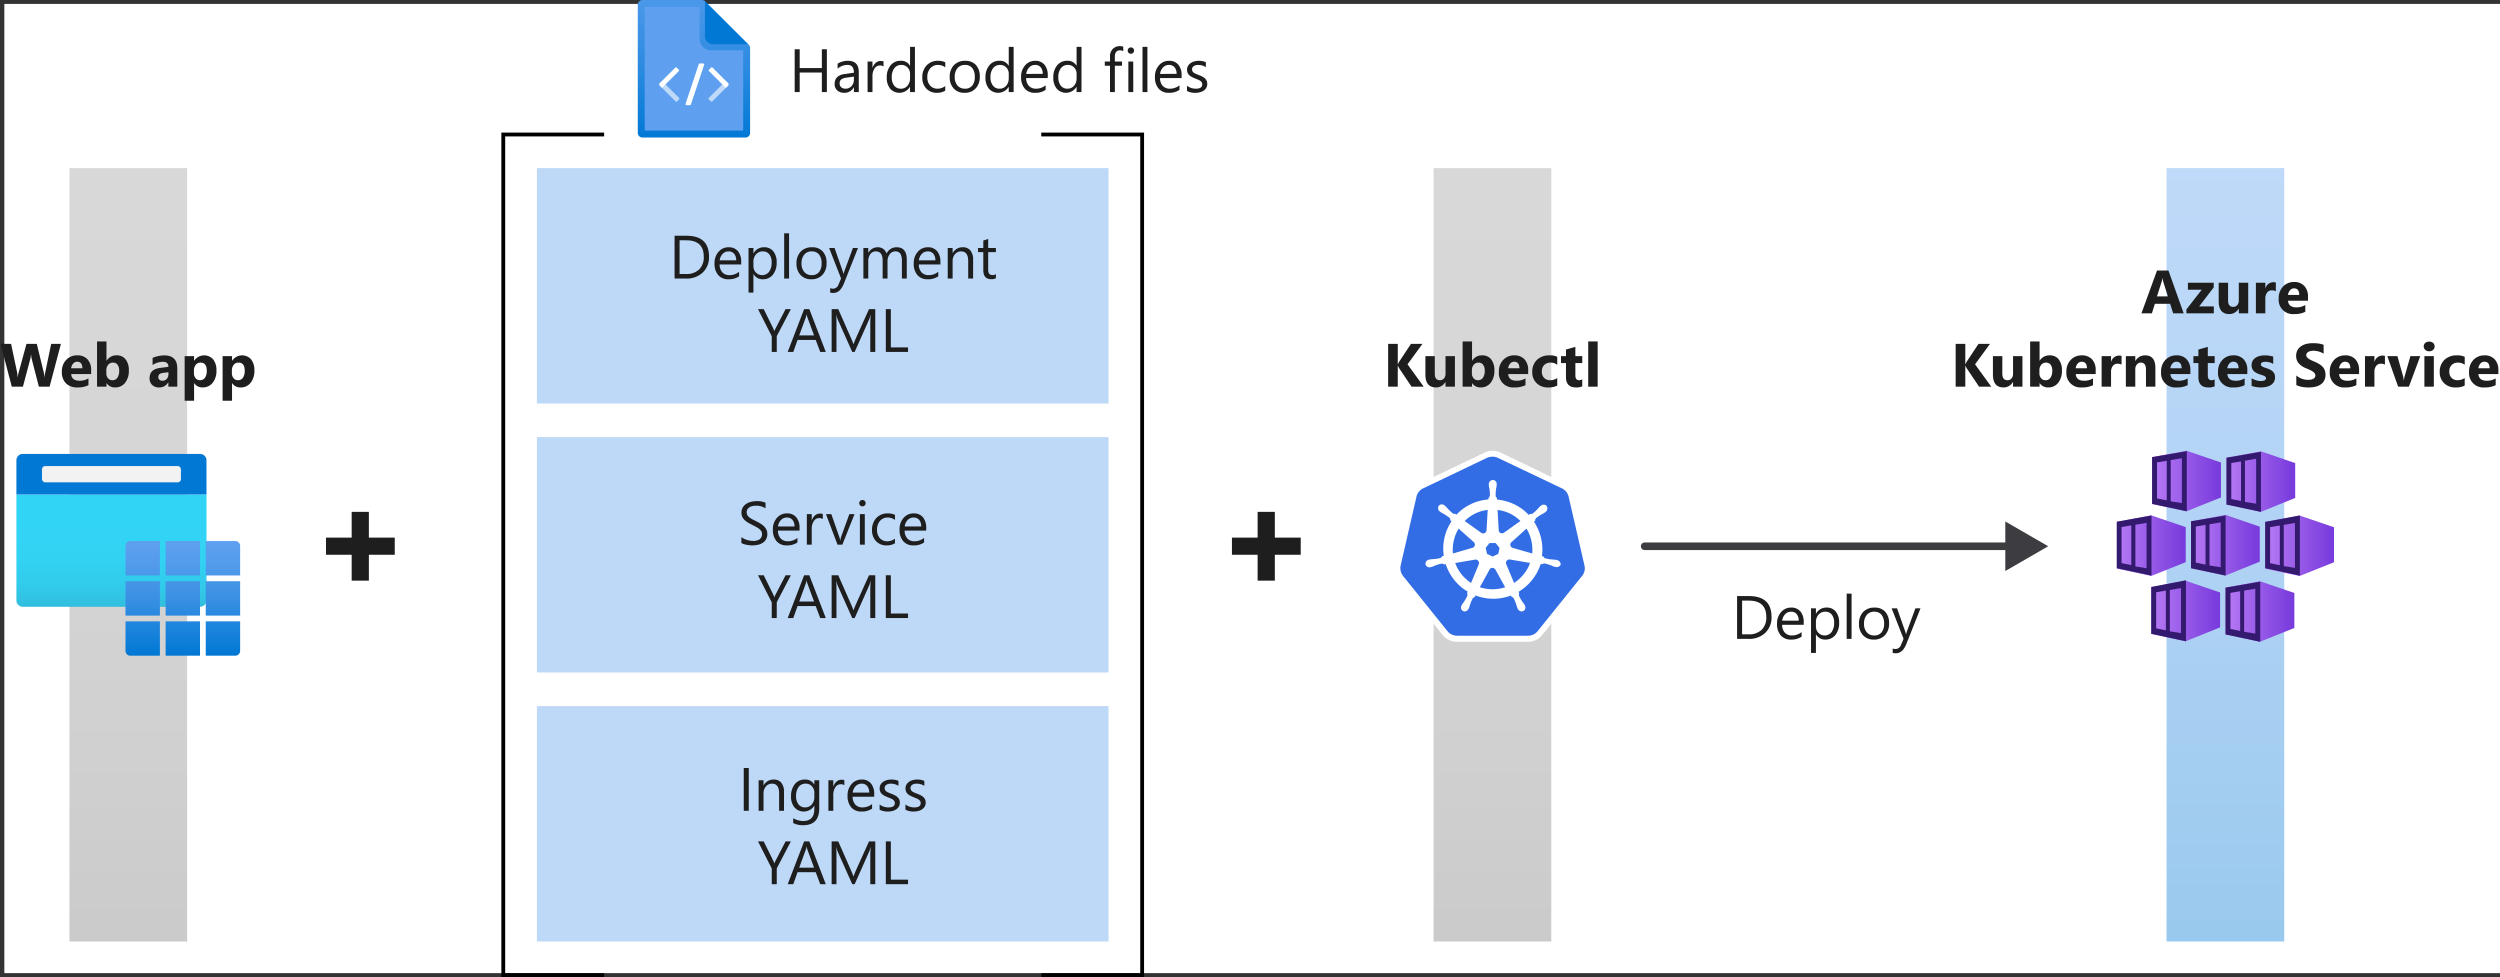 <svg xmlns="http://www.w3.org/2000/svg" xmlns:xlink="http://www.w3.org/1999/xlink" viewBox="0 0 654.274 255.7">
  <rect x="0" y="0" width="654.274" height="255.7" fill="#333333" stroke="none"/>
  <defs>
    <linearGradient id="linear-gradient" x1="33.57" y1="246.4" x2="33.57" y2="44" gradientUnits="userSpaceOnUse">
      <stop offset="0" stop-color="#979797"/>
      <stop offset="0.24" stop-color="#a2a2a2"/>
      <stop offset="0.62" stop-color="#afaeaf"/>
      <stop offset="1" stop-color="#b3b2b3"/>
    </linearGradient>
    <linearGradient id="linear-gradient-2" x1="390.584" y1="246.4" x2="390.584" xlink:href="#linear-gradient"/>
    <linearGradient id="Blue_Gradient" data-name="Blue Gradient" x1="582.405" y1="246.4" x2="582.405" y2="44" gradientUnits="userSpaceOnUse">
      <stop offset="0" stop-color="#0078d4"/>
      <stop offset="0.16" stop-color="#1380da"/>
      <stop offset="0.53" stop-color="#3c91e5"/>
      <stop offset="0.82" stop-color="#559cec"/>
      <stop offset="1" stop-color="#5ea0ef"/>
    </linearGradient>
    <linearGradient id="linear-gradient-3" x1="29.17" y1="-332.8" x2="29.17" y2="-303.4" gradientTransform="matrix(1, 0, 0, -1, 0, -174)" gradientUnits="userSpaceOnUse">
      <stop offset="0" stop-color="#32bedd"/>
      <stop offset="0.175" stop-color="#32caea"/>
      <stop offset="0.41" stop-color="#32d2f2"/>
      <stop offset="0.775" stop-color="#32d4f5"/>
    </linearGradient>
    <linearGradient id="linear-gradient-4" x1="47.846" y1="-345.6" x2="47.846" y2="-315.6" gradientTransform="matrix(1, 0, 0, -1, 0, -174)" xlink:href="#Blue_Gradient"/>
    <linearGradient id="linear-gradient-5" x1="563.223" y1="-299.885" x2="581.242" y2="-299.885" gradientTransform="matrix(1, 0, 0, -1, 0, -174)" gradientUnits="userSpaceOnUse">
      <stop offset="0" stop-color="#b77af4"/>
      <stop offset="1" stop-color="#773adc"/>
    </linearGradient>
    <linearGradient id="linear-gradient-6" x1="582.688" y1="-300.042" x2="600.676" y2="-300.042" xlink:href="#linear-gradient-5"/>
    <linearGradient id="linear-gradient-7" x1="554.009" y1="-316.803" x2="571.996" y2="-316.803" xlink:href="#linear-gradient-5"/>
    <linearGradient id="linear-gradient-8" x1="573.412" y1="-316.693" x2="591.399" y2="-316.693" xlink:href="#linear-gradient-5"/>
    <linearGradient id="linear-gradient-9" x1="592.814" y1="-316.834" x2="610.833" y2="-316.834" xlink:href="#linear-gradient-5"/>
    <linearGradient id="linear-gradient-10" x1="563.003" y1="-333.91" x2="581.022" y2="-333.91" xlink:href="#linear-gradient-5"/>
    <linearGradient id="linear-gradient-11" x1="582.437" y1="-334.035" x2="600.456" y2="-334.035" xlink:href="#linear-gradient-5"/>
    <linearGradient id="linear-gradient-12" x1="181.611" y1="-212.822" x2="181.611" y2="-152.548" gradientTransform="matrix(1, 0, 0, -1, 0, -174)" gradientUnits="userSpaceOnUse">
      <stop offset="0.034" stop-color="#0078d4"/>
      <stop offset="0.055" stop-color="#0379d5"/>
      <stop offset="0.341" stop-color="#2a8ae0"/>
      <stop offset="0.603" stop-color="#4796e8"/>
      <stop offset="0.831" stop-color="#589ded"/>
      <stop offset="1" stop-color="#5ea0ef"/>
    </linearGradient>
  </defs>
  <g id="Shapes">
    <rect x="1.138" y="1.025" width="653.136" height="253.65" fill="#fff"/>
    <g>
      <rect x="18.17" y="44" width="30.8" height="202.4" fill="#fff"/>
      <rect x="18.17" y="44" width="30.8" height="202.4" opacity="0.5" fill="url(#linear-gradient)"/>
    </g>
    <g>
      <rect x="375.184" y="44" width="30.8" height="202.4" fill="#fff"/>
      <rect x="375.184" y="44" width="30.8" height="202.4" opacity="0.5" fill="url(#linear-gradient-2)"/>
    </g>
    <g>
      <rect x="567.005" y="44" width="30.8" height="202.4" fill="#fff"/>
      <rect x="567.005" y="44" width="30.8" height="202.4" opacity="0.4" fill="url(#Blue_Gradient)"/>
    </g>
    <g>
      <rect x="140.511" y="44" width="149.6" height="61.6" fill="#fff"/>
      <rect x="140.511" y="44" width="149.6" height="61.6" fill="#5ea0ef" opacity="0.4"/>
    </g>
    <g>
      <rect x="140.511" y="114.4" width="149.6" height="61.6" fill="#fff"/>
      <rect x="140.511" y="114.4" width="149.6" height="61.6" fill="#5ea0ef" opacity="0.4"/>
    </g>
    <g>
      <rect x="140.511" y="184.8" width="149.6" height="61.6" fill="#fff"/>
      <rect x="140.511" y="184.8" width="149.6" height="61.6" fill="#5ea0ef" opacity="0.4"/>
    </g>
    <g>
      <line x1="430.433" y1="142.96" x2="526.704" y2="142.96" fill="none" stroke="#3c3c41" stroke-linecap="round" stroke-miterlimit="10" stroke-width="2"/>
      <polygon points="524.807 149.442 536.033 142.96 524.807 136.478 524.807 149.442" fill="#3c3c41"/>
    </g>
    <g>
      <g id="e3e31333-31f4-40d8-9886-d3a1c58d7679">
        <g>
          <path d="M4.294,129.4H54.046v27.738a1.663,1.663,0,0,1-1.663,1.662H5.957a1.663,1.663,0,0,1-1.663-1.662V129.4Z" fill="url(#linear-gradient-3)"/>
          <path d="M5.965,118.8h46.41a1.662,1.662,0,0,1,1.662,1.662h0V129.4H4.294v-8.938A1.663,1.663,0,0,1,5.957,118.8Z" fill="#0078d4"/>
          <rect x="10.987" y="121.967" width="36.365" height="4.27" rx="0.831" fill="#f2f2f2"/>
        </g>
      </g>
      <path d="M43.346,162.6h9v9h-9Zm-10.5-12h9v-9H34.1a1.256,1.256,0,0,0-1.256,1.256Zm1.256,21h7.744v-9h-9v7.744A1.256,1.256,0,0,0,34.1,171.6Zm-1.256-10.5h9v-9h-9Zm21,10.5h7.743a1.256,1.256,0,0,0,1.257-1.256h0V162.6h-9Zm-10.5-10.5h9v-9h-9Zm10.5,0h9v-9h-9Zm0-19.5v9h9v-7.744a1.256,1.256,0,0,0-1.257-1.256H53.846Zm-10.5,9h9v-9h-9Z" fill="url(#linear-gradient-4)"/>
    </g>
    <path d="M96.536,145.185v6.775h-4.5v-6.775h-6.72V140.7h6.72V133.96h4.5V140.7h6.775v4.486Z" fill="#1e1e1e"/>
    <path d="M333.636,145.185v6.775h-4.505v-6.775h-6.72V140.7h6.72V133.96h4.505V140.7h6.775v4.486Z" fill="#1e1e1e"/>
    <g>
      <path d="M381.3,167.163a3.914,3.914,0,0,1-3.087-1.494L366.6,151.227a3.9,3.9,0,0,1-.764-3.387l4.15-18.027a3.932,3.932,0,0,1,2.158-2.69l16.8-8.034a3.933,3.933,0,0,1,3.452,0l16.8,8a3.927,3.927,0,0,1,2.158,2.689l4.15,18.028a4,4,0,0,1-.764,3.387l-11.62,14.442a4.016,4.016,0,0,1-3.087,1.494l-18.726.033Z" fill="#326de6"/>
      <path d="M390.634,119.52a3.251,3.251,0,0,1,1.361.3l16.8,8a3.221,3.221,0,0,1,1.726,2.158l4.15,18.027a3.107,3.107,0,0,1-.631,2.723l-11.62,14.442a3.162,3.162,0,0,1-2.49,1.2H381.3a3.163,3.163,0,0,1-2.49-1.2l-11.62-14.442a3.328,3.328,0,0,1-.631-2.723l4.15-18.027a3.172,3.172,0,0,1,1.727-2.158l16.8-8.035a4,4,0,0,1,1.4-.266Zm0-1.56h0a5.024,5.024,0,0,0-2.059.465l-16.8,8.034a4.7,4.7,0,0,0-2.59,3.221l-4.15,18.028a4.706,4.706,0,0,0,.93,4.05l11.62,14.442a4.69,4.69,0,0,0,3.685,1.76H399.9a4.69,4.69,0,0,0,3.685-1.76l11.62-14.442a4.682,4.682,0,0,0,.93-4.05l-4.15-18.028a4.7,4.7,0,0,0-2.59-3.221l-16.733-8.034a4.757,4.757,0,0,0-2.025-.465Z" fill="#fff"/>
      <path d="M407.466,146.579h-.033c-.033,0-.066,0-.066-.033-.067,0-.133-.034-.2-.034a4.578,4.578,0,0,0-.631-.066,1.252,1.252,0,0,1-.332-.033h-.033a8.793,8.793,0,0,1-1.793-.3.644.644,0,0,1-.365-.365c0-.033-.034-.033-.034-.067h0l-.431-.132a13.123,13.123,0,0,0-.233-4.682,13.682,13.682,0,0,0-1.859-4.349l.332-.3v-.066a.749.749,0,0,1,.166-.5,9.744,9.744,0,0,1,1.494-1.029h0c.1-.067.2-.1.3-.166a5.181,5.181,0,0,0,.564-.332c.034-.034.1-.067.166-.133.034-.033.067-.033.067-.067h0a1.108,1.108,0,0,0,.232-1.494.945.945,0,0,0-.763-.365,1.236,1.236,0,0,0-.731.266h0l-.066.066c-.067.033-.1.1-.166.133a5.555,5.555,0,0,0-.432.465,1.538,1.538,0,0,1-.232.232h0a8.434,8.434,0,0,1-1.328,1.195.532.532,0,0,1-.3.1.423.423,0,0,1-.2-.033h-.067l-.4.265a16.21,16.21,0,0,0-1.361-1.261,13.26,13.26,0,0,0-6.939-2.756l-.033-.431-.067-.067a.693.693,0,0,1-.265-.431,11.591,11.591,0,0,1,.1-1.793v-.033a1.147,1.147,0,0,1,.067-.332c.033-.2.066-.4.1-.631v-.3h0a1.013,1.013,0,0,0-1.759-.764,1.051,1.051,0,0,0-.3.764h0v.266a1.94,1.94,0,0,0,.1.63c.034.1.034.2.067.332v.034a8.552,8.552,0,0,1,.1,1.792.7.7,0,0,1-.265.432l-.067.066h0l-.033.432a16.574,16.574,0,0,0-1.793.266,12.794,12.794,0,0,0-6.573,3.718l-.332-.232h-.067c-.066,0-.133.033-.2.033a.532.532,0,0,1-.3-.1,8.849,8.849,0,0,1-1.328-1.228h0a1.541,1.541,0,0,0-.232-.233,5.548,5.548,0,0,0-.432-.464c-.033-.034-.1-.067-.166-.133-.033-.033-.066-.033-.066-.067h0a1.16,1.16,0,0,0-.731-.265.945.945,0,0,0-.763.365,1.108,1.108,0,0,0,.232,1.494h0c.033,0,.033.033.067.033.066.033.1.1.166.133a5.024,5.024,0,0,0,.564.332,1.355,1.355,0,0,1,.3.166h0a9.744,9.744,0,0,1,1.494,1.029.61.61,0,0,1,.166.5v.067h0l.332.3a1.139,1.139,0,0,0-.166.266,12.929,12.929,0,0,0-1.859,8.765l-.432.133c0,.033-.033.033-.033.066a.771.771,0,0,1-.365.365,8.363,8.363,0,0,1-1.793.3H375.2a1.133,1.133,0,0,0-.332.033,4.557,4.557,0,0,0-.631.067c-.067,0-.133.033-.2.033a.122.122,0,0,0-.1.033h0a1.088,1.088,0,0,0-.863,1.229,1.023,1.023,0,0,0,1.062.763.737.737,0,0,0,.266-.033h0c.033,0,.066,0,.066-.033.067,0,.133-.033.2-.033a3.193,3.193,0,0,0,.6-.233c.1-.033.2-.1.3-.133h.033a8.219,8.219,0,0,1,1.726-.5h.067a.738.738,0,0,1,.431.166c.034,0,.034.034.067.034h0l.465-.067a13.128,13.128,0,0,0,4.349,6.242,13.528,13.528,0,0,0,1.428.963l-.2.431c0,.034.034.034.034.067a.685.685,0,0,1,.066.531,9.34,9.34,0,0,1-.863,1.56v.034c-.067.1-.133.166-.2.265-.132.166-.232.332-.365.531a.754.754,0,0,0-.1.166.115.115,0,0,1-.034.067h0a1.05,1.05,0,0,0,.432,1.427.878.878,0,0,0,.4.1,1.2,1.2,0,0,0,1-.631h0a.115.115,0,0,1,.033-.066.709.709,0,0,1,.1-.166c.1-.233.133-.4.2-.6l.1-.3h0a7.88,7.88,0,0,1,.7-1.66.85.85,0,0,1,.432-.3c.033,0,.033,0,.066-.034h0l.233-.431a12.979,12.979,0,0,0,4.648.863,12.063,12.063,0,0,0,2.888-.332,14.854,14.854,0,0,0,1.727-.5l.2.365c.033,0,.033,0,.066.033a.62.62,0,0,1,.432.3,11.28,11.28,0,0,1,.7,1.66v.033l.1.3a4.11,4.11,0,0,0,.2.6c.033.066.066.1.1.166a.115.115,0,0,0,.033.066h0a1.126,1.126,0,0,0,1,.631.875.875,0,0,0,.4-.1.984.984,0,0,0,.5-.6,1.2,1.2,0,0,0-.066-.83h0c0-.033-.033-.033-.033-.067a.793.793,0,0,0-.1-.166,3.024,3.024,0,0,0-.365-.531c-.067-.1-.133-.166-.2-.265v-.034a7.409,7.409,0,0,1-.864-1.56.921.921,0,0,1,.034-.531c0-.033.033-.033.033-.067h0l-.166-.4a13.18,13.18,0,0,0,5.777-7.271l.4.066c.033,0,.033-.033.066-.033a.85.85,0,0,1,.432-.166h.066a8.21,8.21,0,0,1,1.727.5h.033c.1.033.2.1.3.133a3.14,3.14,0,0,0,.6.232c.067,0,.133.034.2.034a.121.121,0,0,1,.1.033h0a.737.737,0,0,0,.266.033,1.117,1.117,0,0,0,1.062-.764,1.277,1.277,0,0,0-.963-1.095ZM392.1,144.952l-1.461.7-1.461-.7-.365-1.56,1-1.262h1.627l1,1.262-.332,1.56Zm8.665-3.453a10.446,10.446,0,0,1,.232,3.353l-5.079-1.46a.9.9,0,0,1-.631-1.063.786.786,0,0,1,.2-.365l4.017-3.619a10.637,10.637,0,0,1,1.262,3.154Zm-2.855-5.146-4.35,3.088a.885.885,0,0,1-1.162-.2.753.753,0,0,1-.166-.366l-.3-5.411a10.074,10.074,0,0,1,5.976,2.888Zm-9.628-2.722c.365-.067.7-.133,1.062-.2l-.3,5.313a.909.909,0,0,1-.9.863.786.786,0,0,1-.4-.1l-4.415-3.154a10.121,10.121,0,0,1,4.947-2.722Zm-6.541,4.714,3.951,3.519a.886.886,0,0,1,.1,1.229.661.661,0,0,1-.4.265l-5.146,1.494a10.691,10.691,0,0,1,1.494-6.507Zm-.9,9,5.279-.9a.9.9,0,0,1,.929.7.953.953,0,0,1-.033.531h0l-2.025,4.881a10.453,10.453,0,0,1-4.15-5.213Zm12.118,6.607a10.845,10.845,0,0,1-2.324.266,11.245,11.245,0,0,1-3.353-.531l2.622-4.748a.871.871,0,0,1,1.063-.232,1.393,1.393,0,0,1,.4.365h0l2.557,4.615c-.3.1-.631.166-.963.265Zm6.474-4.614a10.542,10.542,0,0,1-3.187,3.22l-2.092-5.013a.894.894,0,0,1,.465-1.03,1.067,1.067,0,0,1,.465-.1l5.312.9a6.668,6.668,0,0,1-.963,2.026Z" fill="#fff"/>
    </g>
    <g>
      <polygon points="572.217 117.96 563.223 119.627 563.223 131.891 572.217 133.809 581.242 130.193 581.242 121.042 572.217 117.96" fill="url(#linear-gradient-5)"/>
      <path d="M572.562,133.62l8.239-3.333a.632.632,0,0,0,.378-.44v-8.3a.66.66,0,0,0-.409-.566l-8.333-2.83h-.378l-8.176,1.509a.627.627,0,0,0-.471.566v11.1a.6.6,0,0,0,.471.6l8.271,1.73A.986.986,0,0,0,572.562,133.62Z" fill="none"/>
      <path d="M563.223,119.627v12.264l9.088,1.918V118.086Zm3.836,11.32-2.547-.5V121.01l2.547-.408Zm3.963.724L568.1,131.2V120.413l2.925-.5Z" fill="#341a6e"/>
      <polygon points="591.682 118.117 582.688 119.784 582.688 132.048 591.682 133.966 600.676 130.318 600.676 121.199 591.682 118.117" fill="url(#linear-gradient-6)"/>
      <path d="M582.688,119.784v12.264l9.025,1.918V118.243Zm3.805,11.321-2.547-.5v-9.434l2.547-.409Zm3.963.723-2.925-.472V120.57l2.925-.535Z" fill="#341a6e"/>
      <polygon points="563.003 134.878 554.009 136.545 554.009 148.809 563.003 150.727 572.028 147.111 572.028 137.96 563.003 134.878" fill="url(#linear-gradient-7)"/>
      <path d="M553.978,136.545v12.17l9.088,1.918V134.91Zm3.805,11.352-2.548-.534v-9.434l2.548-.441Zm3.993.818-2.924-.472V137.331l2.924-.5Z" fill="#341a6e"/>
      <polygon points="582.405 134.752 573.412 136.419 573.412 148.683 582.405 150.633 591.399 146.985 591.399 137.834 582.405 134.752" fill="url(#linear-gradient-8)"/>
      <path d="M573.412,136.419v12.3l9.056,1.918V134.91Zm3.8,11.352-2.548-.534V137.8l2.548-.44Zm3.962.692-2.925-.472V137.205l2.925-.5Z" fill="#341a6e"/>
      <polygon points="601.808 134.91 592.814 136.576 592.814 148.841 601.808 150.759 610.833 147.142 610.833 137.991 601.808 134.91" fill="url(#linear-gradient-9)"/>
      <path d="M592.814,136.576v12.139l9.088,1.918V134.91Zm3.837,11.353-2.548-.535V137.96l2.548-.44Zm3.962.691-2.925-.471V137.363l2.925-.5Z" fill="#341a6e"/>
      <polygon points="571.996 151.985 563.003 153.62 563.003 165.885 571.996 167.834 581.022 164.186 581.022 155.067 571.996 151.985" fill="url(#linear-gradient-10)"/>
      <path d="M572.342,167.583l8.208-3.145a.565.565,0,0,0,.377-.566V155.7a.629.629,0,0,0-.409-.692l-8.3-2.83a.535.535,0,0,0-.378,0l-8.176,1.478a.6.6,0,0,0-.5.6v11.132a.6.6,0,0,0,.472.6l8.27,1.6A.734.734,0,0,0,572.342,167.583Z" fill="none"/>
      <path d="M563,153.62v12.265l9.088,1.949V151.859Zm3.836,11.353-2.547-.535V155l2.547-.44Zm3.962.723-2.924-.472V154.407l2.924-.5Z" fill="#341a6e"/>
      <polygon points="591.43 152.111 582.437 153.778 582.437 166.042 591.43 167.96 600.456 164.344 600.456 155.193 591.43 152.111" fill="url(#linear-gradient-11)"/>
      <path d="M582.437,153.778v12.264l9.088,1.918V152.237Zm3.836,11.352-2.547-.535v-9.434l2.547-.44Zm3.962.692-2.924-.472V154.564l2.924-.5Z" fill="#341a6e"/>
    </g>
    <polyline points="158.111 255.2 131.711 255.2 131.711 35.2 158.111 35.2" fill="none" stroke="#000"/>
    <polyline points="272.511 255.2 298.911 255.2 298.911 35.2 272.511 35.2" fill="none" stroke="#000"/>
    <g id="b59b1601-f469-4d64-9c8d-790d92bd54c5">
      <g>
        <g>
          <path d="M183.657.268H168.335a1.21,1.21,0,0,0-1.21,1.21V34.52a1.21,1.21,0,0,0,1.208,1.212h26.554a1.21,1.21,0,0,0,1.2-1.212V12.654a1.21,1.21,0,0,0-1.2-1.212h-8.812a1.21,1.21,0,0,1-1.2-1.21V1.48A1.2,1.2,0,0,0,183.687.268Z" fill="#5ea0ef"/>
          <path d="M183.1,1.816v8.3a3.048,3.048,0,0,0,3.04,3.046h8.36V34.184H168.725V1.816H183.1M183.683,0H168.139a1.228,1.228,0,0,0-1.228,1.228V34.77A1.228,1.228,0,0,0,168.137,36h26.946a1.228,1.228,0,0,0,1.228-1.228v-22.2a1.228,1.228,0,0,0-1.228-1.228h-8.946a1.228,1.228,0,0,1-1.226-1.23h0V1.23A1.228,1.228,0,0,0,183.685,0Z" fill="url(#linear-gradient-12)"/>
          <path d="M195.843,11.588,184.487.268V9.492a2.082,2.082,0,0,0,2.068,2.1h9.288Z" fill="#0078d4"/>
        </g>
        <g>
          <path d="M177.739,26l-.556.558a.252.252,0,0,1-.356,0h0l-4.114-4.1a.5.5,0,0,1,0-.712h0l.556-.556h0l4.47,4.456A.252.252,0,0,1,177.739,26Z" fill="#fff" opacity="0.6" style="isolation: isolate"/>
          <path d="M177.1,17.688l.558.556a.251.251,0,0,1,0,.354h0l-4.4,4.4h0l-.558-.554a.5.5,0,0,1,0-.712h0l4.044-4.044A.252.252,0,0,1,177.1,17.688Z" fill="#fff"/>
          <path d="M189.955,21.18l.556.558a.5.5,0,0,1,0,.707l0,0h0l-4.114,4.1a.25.25,0,0,1-.354,0h0l-.558-.55a.251.251,0,0,1,0-.354h0l4.47-4.458Z" fill="#fff" opacity="0.6" style="isolation: isolate"/>
          <path d="M190.509,22.442l-.558.556h0l-4.4-4.4a.25.25,0,0,1,0-.354l0,0h0l.562-.562a.252.252,0,0,1,.356,0h0l4.036,4.05a.5.5,0,0,1,0,.71h0Z" fill="#fff"/>
          <path d="M183.121,16.612h.914a.26.26,0,0,1,.259.261.28.28,0,0,1-.013.081l-3.47,10.4a.263.263,0,0,1-.248.178h-.91a.26.26,0,0,1-.253-.267.254.254,0,0,1,.011-.067l3.462-10.4A.261.261,0,0,1,183.121,16.612Z" fill="#fff"/>
        </g>
      </g>
    </g>
  </g>
  <g id="Text">
    <g>
      <path d="M454.611,167.2V156h3.094q5.921,0,5.921,5.461a5.5,5.5,0,0,1-1.644,4.168,6.1,6.1,0,0,1-4.4,1.574Zm1.312-10.015v8.828H457.6a4.744,4.744,0,0,0,3.43-1.18,4.423,4.423,0,0,0,1.226-3.344q0-4.3-4.578-4.3Z" fill="#1e1e1e"/>
      <path d="M472.048,163.52H466.4a2.989,2.989,0,0,0,.719,2.062,2.479,2.479,0,0,0,1.89.727,3.929,3.929,0,0,0,2.485-.891v1.2a4.639,4.639,0,0,1-2.789.766,3.382,3.382,0,0,1-2.664-1.09,4.46,4.46,0,0,1-.969-3.067,4.372,4.372,0,0,1,1.058-3.042,3.394,3.394,0,0,1,2.629-1.176,3.011,3.011,0,0,1,2.43,1.015,4.238,4.238,0,0,1,.859,2.821Zm-1.312-1.086a2.61,2.61,0,0,0-.535-1.727,1.826,1.826,0,0,0-1.465-.617,2.073,2.073,0,0,0-1.539.648,2.94,2.94,0,0,0-.781,1.7Z" fill="#1e1e1e"/>
      <path d="M475.276,166.043h-.031v4.836h-1.282V159.2h1.282V160.6h.031a3.03,3.03,0,0,1,2.766-1.593,2.931,2.931,0,0,1,2.414,1.074,4.452,4.452,0,0,1,.867,2.879,4.953,4.953,0,0,1-.977,3.215,3.254,3.254,0,0,1-2.672,1.207A2.676,2.676,0,0,1,475.276,166.043Zm-.031-3.227v1.118a2.375,2.375,0,0,0,.644,1.683,2.3,2.3,0,0,0,3.461-.2,4.08,4.08,0,0,0,.66-2.477,3.228,3.228,0,0,0-.617-2.093,2.043,2.043,0,0,0-1.672-.758,2.274,2.274,0,0,0-1.8.777A2.856,2.856,0,0,0,475.245,162.816Z" fill="#1e1e1e"/>
      <path d="M484.573,167.2h-1.281V155.355h1.281Z" fill="#1e1e1e"/>
      <path d="M490.413,167.387a3.708,3.708,0,0,1-2.832-1.121,4.152,4.152,0,0,1-1.059-2.973,4.322,4.322,0,0,1,1.1-3.148,3.959,3.959,0,0,1,2.976-1.133,3.59,3.59,0,0,1,2.793,1.1,4.371,4.371,0,0,1,1,3.055,4.292,4.292,0,0,1-1.082,3.066A3.79,3.79,0,0,1,490.413,167.387Zm.093-7.3a2.438,2.438,0,0,0-1.953.84,3.45,3.45,0,0,0-.719,2.316,3.264,3.264,0,0,0,.727,2.242,2.469,2.469,0,0,0,1.945.821,2.344,2.344,0,0,0,1.911-.805,3.492,3.492,0,0,0,.667-2.289,3.556,3.556,0,0,0-.667-2.313A2.336,2.336,0,0,0,490.506,160.09Z" fill="#1e1e1e"/>
      <path d="M502.613,159.2l-3.68,9.281q-.984,2.486-2.766,2.485a2.91,2.91,0,0,1-.835-.1v-1.148a2.362,2.362,0,0,0,.757.14,1.57,1.57,0,0,0,1.453-1.156l.641-1.515-3.125-7.985h1.422l2.164,6.156q.039.119.164.61h.047c.026-.125.078-.322.156-.594l2.274-6.172Z" fill="#1e1e1e"/>
    </g>
    <g>
      <path d="M15.938,90l-2.961,11.2h-2.8L8.32,94.013a5.935,5.935,0,0,1-.179-1.258H8.109a7.6,7.6,0,0,1-.2,1.258L6,101.2H3.086L.141,90H2.9l1.579,7.461a8.974,8.974,0,0,1,.148,1.281h.047A6.145,6.145,0,0,1,4.9,97.427L6.93,90h2.7l1.836,7.524a9.314,9.314,0,0,1,.179,1.2h.032a7.906,7.906,0,0,1,.164-1.25L13.391,90Z" fill="#1e1e1e"/>
      <path d="M23.85,97.9H18.631q.124,1.741,2.2,1.743a4.283,4.283,0,0,0,2.32-.625V100.8a6.108,6.108,0,0,1-2.883.594,4.06,4.06,0,0,1-3.008-1.075,4.056,4.056,0,0,1-1.07-3,4.28,4.28,0,0,1,1.156-3.156,3.853,3.853,0,0,1,2.844-1.164,3.5,3.5,0,0,1,2.707,1.039,4,4,0,0,1,.957,2.82Zm-2.289-1.515q0-1.719-1.391-1.719a1.327,1.327,0,0,0-1.027.492,2.23,2.23,0,0,0-.527,1.227Z" fill="#1e1e1e"/>
      <path d="M27.9,100.271h-.031v.929H25.4V89.356h2.469V94.4H27.9a2.931,2.931,0,0,1,2.6-1.4,2.857,2.857,0,0,1,2.383,1.062,4.584,4.584,0,0,1,.836,2.907,4.964,4.964,0,0,1-.977,3.211,3.182,3.182,0,0,1-2.609,1.211A2.521,2.521,0,0,1,27.9,100.271Zm-.07-3.375v.82A1.873,1.873,0,0,0,28.277,99a1.448,1.448,0,0,0,1.141.508,1.517,1.517,0,0,0,1.309-.652,3.158,3.158,0,0,0,.464-1.848,2.512,2.512,0,0,0-.425-1.551,1.439,1.439,0,0,0-1.215-.558,1.57,1.57,0,0,0-1.231.554A2.111,2.111,0,0,0,27.832,96.9Z" fill="#1e1e1e"/>
      <path d="M46.4,101.2H44.059v-1.148h-.032a2.608,2.608,0,0,1-2.382,1.344,2.491,2.491,0,0,1-1.833-.661,2.365,2.365,0,0,1-.667-1.761q0-2.328,2.757-2.688L44.074,96q0-1.312-1.422-1.312a4.855,4.855,0,0,0-2.718.851V93.677a6.122,6.122,0,0,1,1.41-.469,7.372,7.372,0,0,1,1.629-.2q3.421,0,3.422,3.414Zm-2.321-3.25v-.539l-1.453.188q-1.2.156-1.2,1.086a.9.9,0,0,0,.293.691,1.123,1.123,0,0,0,.793.27,1.465,1.465,0,0,0,1.133-.481A1.739,1.739,0,0,0,44.074,97.95Z" fill="#1e1e1e"/>
      <path d="M50.825,100.271h-.031v4.609H48.325V93.2h2.469v1.2h.031a3.143,3.143,0,0,1,4.973-.332,4.543,4.543,0,0,1,.848,2.9,4.923,4.923,0,0,1-.989,3.211,3.223,3.223,0,0,1-2.629,1.211A2.49,2.49,0,0,1,50.825,100.271Zm-.07-3.282v.641a2.031,2.031,0,0,0,.437,1.351,1.426,1.426,0,0,0,1.149.524,1.515,1.515,0,0,0,1.308-.652,3.15,3.15,0,0,0,.465-1.848q0-2.109-1.64-2.109a1.541,1.541,0,0,0-1.239.574A2.291,2.291,0,0,0,50.755,96.989Z" fill="#1e1e1e"/>
      <path d="M60.757,100.271h-.031v4.609H58.257V93.2h2.469v1.2h.031a3.142,3.142,0,0,1,4.972-.332,4.543,4.543,0,0,1,.848,2.9,4.923,4.923,0,0,1-.988,3.211A3.223,3.223,0,0,1,62.96,101.4,2.49,2.49,0,0,1,60.757,100.271Zm-.07-3.282v.641a2.031,2.031,0,0,0,.437,1.351,1.424,1.424,0,0,0,1.148.524,1.516,1.516,0,0,0,1.309-.652,3.15,3.15,0,0,0,.465-1.848q0-2.109-1.641-2.109a1.539,1.539,0,0,0-1.238.574A2.291,2.291,0,0,0,60.687,96.989Z" fill="#1e1e1e"/>
    </g>
    <g>
      <path d="M372.6,101.2h-3.187l-3.266-4.867a4.73,4.73,0,0,1-.3-.617h-.039V101.2H363.29V90h2.523v5.3h.039c.063-.146.167-.355.313-.625L369.258,90h3.008l-3.906,5.344Z" fill="#1e1e1e"/>
      <path d="M380.766,101.2h-2.461V99.981h-.039a2.792,2.792,0,0,1-2.445,1.415q-2.783,0-2.781-3.368V93.2h2.46v4.61q0,1.693,1.344,1.695a1.33,1.33,0,0,0,1.063-.465,1.877,1.877,0,0,0,.4-1.262V93.2h2.461Z" fill="#1e1e1e"/>
      <path d="M385.279,100.271h-.031v.929h-2.469V89.356h2.469V94.4h.031a2.928,2.928,0,0,1,2.6-1.4,2.854,2.854,0,0,1,2.383,1.062,4.578,4.578,0,0,1,.836,2.907,4.964,4.964,0,0,1-.976,3.211,3.184,3.184,0,0,1-2.61,1.211A2.52,2.52,0,0,1,385.279,100.271Zm-.071-3.375v.82A1.874,1.874,0,0,0,385.654,99a1.447,1.447,0,0,0,1.14.508,1.516,1.516,0,0,0,1.309-.652,3.15,3.15,0,0,0,.465-1.848,2.506,2.506,0,0,0-.426-1.551,1.437,1.437,0,0,0-1.215-.558,1.566,1.566,0,0,0-1.23.554A2.112,2.112,0,0,0,385.208,96.9Z" fill="#1e1e1e"/>
      <path d="M399.933,97.9h-5.219q.125,1.741,2.2,1.743a4.283,4.283,0,0,0,2.32-.625V100.8a6.108,6.108,0,0,1-2.883.594,3.724,3.724,0,0,1-4.078-4.071,4.28,4.28,0,0,1,1.156-3.156,3.853,3.853,0,0,1,2.844-1.164,3.5,3.5,0,0,1,2.707,1.039,4,4,0,0,1,.957,2.82Zm-2.289-1.515q0-1.719-1.391-1.719a1.327,1.327,0,0,0-1.027.492,2.23,2.23,0,0,0-.527,1.227Z" fill="#1e1e1e"/>
      <path d="M407.549,100.911a4.89,4.89,0,0,1-2.414.485,4.081,4.081,0,0,1-2.984-1.118A3.857,3.857,0,0,1,401.01,97.4a4.247,4.247,0,0,1,1.223-3.215,4.51,4.51,0,0,1,3.269-1.176,4.2,4.2,0,0,1,2.047.375v2.094a2.809,2.809,0,0,0-1.726-.578,2.275,2.275,0,0,0-1.684.621,2.316,2.316,0,0,0-.621,1.714,2.275,2.275,0,0,0,.594,1.668,2.178,2.178,0,0,0,1.633.606,3.262,3.262,0,0,0,1.8-.578Z" fill="#1e1e1e"/>
      <path d="M414.087,101.106a3.643,3.643,0,0,1-1.648.29q-2.61,0-2.609-2.711V95.021h-1.3V93.2h1.3V91.474l2.461-.7V93.2h1.8v1.821h-1.8v3.234q0,1.249.992,1.25a1.665,1.665,0,0,0,.8-.227Z" fill="#1e1e1e"/>
      <path d="M418.121,101.2h-2.469V89.356h2.469Z" fill="#1e1e1e"/>
    </g>
    <g>
      <path d="M571.49,82h-2.75l-.8-2.492h-3.985L563.169,82h-2.734l4.078-11.2h2.992Zm-4.125-4.43-1.2-3.765a4.851,4.851,0,0,1-.188-1.008h-.062a4.333,4.333,0,0,1-.2.976l-1.218,3.8Z" fill="#1e1e1e"/>
      <path d="M579.375,82H572.2V80.977l4.015-5.157h-3.617V74h6.75v1.219l-3.8,4.961h3.835Z" fill="#1e1e1e"/>
      <path d="M588.377,82h-2.46V80.781h-.04a2.79,2.79,0,0,1-2.445,1.414q-2.781,0-2.781-3.367V74h2.461v4.609q0,1.7,1.344,1.7a1.333,1.333,0,0,0,1.062-.465,1.874,1.874,0,0,0,.4-1.262V74h2.46Z" fill="#1e1e1e"/>
      <path d="M595.608,76.227a2.138,2.138,0,0,0-1.039-.243,1.5,1.5,0,0,0-1.258.59,2.577,2.577,0,0,0-.453,1.606V82h-2.469V74h2.469v1.484h.031A2.137,2.137,0,0,1,595,73.859a1.6,1.6,0,0,1,.609.094Z" fill="#1e1e1e"/>
      <path d="M604.024,78.7H598.8q.125,1.742,2.2,1.742a4.287,4.287,0,0,0,2.321-.625V81.6a6.1,6.1,0,0,1-2.883.593,3.723,3.723,0,0,1-4.078-4.07,4.284,4.284,0,0,1,1.156-3.156,3.849,3.849,0,0,1,2.844-1.164,3.5,3.5,0,0,1,2.707,1.039,4,4,0,0,1,.957,2.82Zm-2.289-1.515q0-1.719-1.391-1.719a1.328,1.328,0,0,0-1.027.492,2.23,2.23,0,0,0-.527,1.227Z" fill="#1e1e1e"/>
      <path d="M521.13,101.2h-3.187l-3.266-4.867a4.87,4.87,0,0,1-.3-.617h-.039V101.2h-2.523V90h2.523v5.3h.039c.063-.146.167-.355.313-.625L517.787,90h3.007l-3.906,5.344Z" fill="#1e1e1e"/>
      <path d="M529.294,101.2h-2.461V99.981h-.039a2.791,2.791,0,0,1-2.445,1.415q-2.781,0-2.781-3.368V93.2h2.461v4.61q0,1.693,1.344,1.695a1.329,1.329,0,0,0,1.062-.465,1.872,1.872,0,0,0,.4-1.262V93.2h2.461Z" fill="#1e1e1e"/>
      <path d="M533.807,100.271h-.031v.929h-2.469V89.356h2.469V94.4h.031a2.931,2.931,0,0,1,2.6-1.4,2.857,2.857,0,0,1,2.383,1.062,4.584,4.584,0,0,1,.835,2.907,4.964,4.964,0,0,1-.976,3.211,3.182,3.182,0,0,1-2.609,1.211A2.521,2.521,0,0,1,533.807,100.271Zm-.07-3.375v.82A1.873,1.873,0,0,0,534.182,99a1.448,1.448,0,0,0,1.141.508,1.514,1.514,0,0,0,1.308-.652,3.15,3.15,0,0,0,.465-1.848,2.5,2.5,0,0,0-.426-1.551,1.436,1.436,0,0,0-1.214-.558,1.567,1.567,0,0,0-1.231.554A2.111,2.111,0,0,0,533.737,96.9Z" fill="#1e1e1e"/>
      <path d="M548.461,97.9h-5.218q.125,1.741,2.195,1.743a4.283,4.283,0,0,0,2.32-.625V100.8a6.108,6.108,0,0,1-2.883.594,3.725,3.725,0,0,1-4.078-4.071,4.276,4.276,0,0,1,1.157-3.156,3.849,3.849,0,0,1,2.843-1.164,3.5,3.5,0,0,1,2.707,1.039,4,4,0,0,1,.957,2.82Zm-2.289-1.515q0-1.719-1.39-1.719a1.327,1.327,0,0,0-1.028.492,2.237,2.237,0,0,0-.527,1.227Z" fill="#1e1e1e"/>
      <path d="M555.232,95.427a2.149,2.149,0,0,0-1.039-.242,1.5,1.5,0,0,0-1.258.589,2.577,2.577,0,0,0-.453,1.606v3.82h-2.469v-8h2.469v1.485h.031a2.137,2.137,0,0,1,2.11-1.625,1.6,1.6,0,0,1,.609.093Z" fill="#1e1e1e"/>
      <path d="M564.083,101.2h-2.46V96.755q0-1.858-1.329-1.859a1.315,1.315,0,0,0-1.054.492,1.87,1.87,0,0,0-.414,1.25V101.2h-2.469v-8h2.469v1.266h.031a2.828,2.828,0,0,1,2.57-1.461q2.656,0,2.656,3.3Z" fill="#1e1e1e"/>
      <path d="M573.242,97.9h-5.219q.125,1.741,2.195,1.743a4.287,4.287,0,0,0,2.321-.625V100.8a6.114,6.114,0,0,1-2.883.594,3.724,3.724,0,0,1-4.078-4.071,4.276,4.276,0,0,1,1.156-3.156,3.851,3.851,0,0,1,2.844-1.164,3.5,3.5,0,0,1,2.707,1.039,4,4,0,0,1,.957,2.82Zm-2.289-1.515q0-1.719-1.391-1.719a1.327,1.327,0,0,0-1.027.492,2.238,2.238,0,0,0-.528,1.227Z" fill="#1e1e1e"/>
      <path d="M579.6,101.106a3.641,3.641,0,0,1-1.648.29q-2.609,0-2.61-2.711V95.021h-1.3V93.2h1.3V91.474l2.461-.7V93.2h1.8v1.821h-1.8v3.234q0,1.249.993,1.25a1.662,1.662,0,0,0,.8-.227Z" fill="#1e1e1e"/>
      <path d="M588.143,97.9h-5.219q.124,1.741,2.2,1.743a4.283,4.283,0,0,0,2.32-.625V100.8a6.1,6.1,0,0,1-2.883.594,3.724,3.724,0,0,1-4.078-4.071,4.284,4.284,0,0,1,1.156-3.156,3.853,3.853,0,0,1,2.844-1.164,3.5,3.5,0,0,1,2.707,1.039,4,4,0,0,1,.957,2.82Zm-2.289-1.515q0-1.719-1.391-1.719a1.328,1.328,0,0,0-1.027.492,2.23,2.23,0,0,0-.527,1.227Z" fill="#1e1e1e"/>
      <path d="M589.265,100.989v-2a5.246,5.246,0,0,0,1.215.547,4.018,4.018,0,0,0,1.145.18,2.453,2.453,0,0,0,1.035-.18.582.582,0,0,0,.379-.547.507.507,0,0,0-.172-.39,1.6,1.6,0,0,0-.442-.274,5.117,5.117,0,0,0-.59-.211c-.213-.062-.419-.133-.617-.211a6.086,6.086,0,0,1-.84-.386,2.413,2.413,0,0,1-.609-.481,1.884,1.884,0,0,1-.375-.633,2.518,2.518,0,0,1-.129-.851,2.194,2.194,0,0,1,.293-1.156,2.377,2.377,0,0,1,.781-.793,3.558,3.558,0,0,1,1.118-.454,5.833,5.833,0,0,1,1.308-.144,7.223,7.223,0,0,1,1.078.082,8.1,8.1,0,0,1,1.078.238v1.906a3.891,3.891,0,0,0-1-.41,4.24,4.24,0,0,0-1.05-.136,2.288,2.288,0,0,0-.457.043,1.454,1.454,0,0,0-.379.125.688.688,0,0,0-.258.21.484.484,0,0,0-.094.293.54.54,0,0,0,.141.375,1.2,1.2,0,0,0,.367.27,3.479,3.479,0,0,0,.5.2q.276.09.551.184a6.948,6.948,0,0,1,.89.375,2.856,2.856,0,0,1,.684.476,1.884,1.884,0,0,1,.437.641,2.558,2.558,0,0,1-.156,2.09,2.473,2.473,0,0,1-.82.82,3.747,3.747,0,0,1-1.18.461,6.565,6.565,0,0,1-1.387.145A7.144,7.144,0,0,1,589.265,100.989Z" fill="#1e1e1e"/>
      <path d="M600.968,100.771v-2.5a4.828,4.828,0,0,0,1.477.855,4.744,4.744,0,0,0,1.609.285,3.529,3.529,0,0,0,.832-.086,1.959,1.959,0,0,0,.594-.238,1.056,1.056,0,0,0,.355-.359.893.893,0,0,0,.118-.45.974.974,0,0,0-.188-.586,2.021,2.021,0,0,0-.512-.476,5.365,5.365,0,0,0-.769-.422c-.3-.136-.617-.273-.961-.414a4.9,4.9,0,0,1-1.957-1.336,2.914,2.914,0,0,1-.645-1.906,3.041,3.041,0,0,1,.352-1.5,2.973,2.973,0,0,1,.957-1.035,4.291,4.291,0,0,1,1.4-.6,7.192,7.192,0,0,1,1.688-.191,10.214,10.214,0,0,1,1.551.105,6.154,6.154,0,0,1,1.246.324v2.336a3.832,3.832,0,0,0-.614-.344,5.1,5.1,0,0,0-.683-.246,5.23,5.23,0,0,0-.7-.144,5.022,5.022,0,0,0-.661-.047,3.423,3.423,0,0,0-.781.082,2.051,2.051,0,0,0-.594.23,1.138,1.138,0,0,0-.375.356.847.847,0,0,0-.132.465.882.882,0,0,0,.148.5,1.7,1.7,0,0,0,.422.422,4.538,4.538,0,0,0,.664.39q.39.192.883.4a9.91,9.91,0,0,1,1.207.6,4.353,4.353,0,0,1,.918.715,2.813,2.813,0,0,1,.586.91,3.228,3.228,0,0,1,.2,1.192,3.192,3.192,0,0,1-.356,1.574,2.873,2.873,0,0,1-.964,1.031,4.2,4.2,0,0,1-1.418.567,8.24,8.24,0,0,1-1.707.172,9.49,9.49,0,0,1-1.754-.157A5.31,5.31,0,0,1,600.968,100.771Z" fill="#1e1e1e"/>
      <path d="M617.388,97.9h-5.219q.125,1.741,2.2,1.743a4.283,4.283,0,0,0,2.32-.625V100.8a6.108,6.108,0,0,1-2.883.594,3.724,3.724,0,0,1-4.078-4.071,4.28,4.28,0,0,1,1.156-3.156,3.853,3.853,0,0,1,2.844-1.164,3.5,3.5,0,0,1,2.707,1.039,4,4,0,0,1,.957,2.82ZM615.1,96.388q0-1.719-1.391-1.719a1.327,1.327,0,0,0-1.027.492,2.23,2.23,0,0,0-.527,1.227Z" fill="#1e1e1e"/>
      <path d="M624.159,95.427a2.149,2.149,0,0,0-1.039-.242,1.5,1.5,0,0,0-1.258.589,2.571,2.571,0,0,0-.453,1.606v3.82H618.94v-8h2.469v1.485h.031a2.136,2.136,0,0,1,2.109-1.625,1.61,1.61,0,0,1,.61.093Z" fill="#1e1e1e"/>
      <path d="M633.408,93.2l-2.977,8h-2.812l-2.836-8h2.64l1.391,4.93a7.215,7.215,0,0,1,.273,1.422h.032a7.95,7.95,0,0,1,.289-1.375L630.83,93.2Z" fill="#1e1e1e"/>
      <path d="M635.738,91.935a1.441,1.441,0,0,1-1.024-.372,1.2,1.2,0,0,1-.4-.91,1.153,1.153,0,0,1,.4-.906,1.674,1.674,0,0,1,2.051,0,1.157,1.157,0,0,1,.395.906,1.191,1.191,0,0,1-.395.922A1.47,1.47,0,0,1,635.738,91.935Zm1.219,9.265h-2.469v-8h2.469Z" fill="#1e1e1e"/>
      <path d="M645.04,100.911a4.9,4.9,0,0,1-2.415.485,4.081,4.081,0,0,1-2.984-1.118A3.857,3.857,0,0,1,638.5,97.4a4.251,4.251,0,0,1,1.223-3.215,4.512,4.512,0,0,1,3.27-1.176,4.2,4.2,0,0,1,2.047.375v2.094a2.813,2.813,0,0,0-1.727-.578,2.275,2.275,0,0,0-1.684.621,2.316,2.316,0,0,0-.621,1.714A2.279,2.279,0,0,0,641.6,98.9a2.181,2.181,0,0,0,1.633.606,3.265,3.265,0,0,0,1.8-.578Z" fill="#1e1e1e"/>
      <path d="M653.844,97.9h-5.219q.124,1.741,2.2,1.743a4.283,4.283,0,0,0,2.32-.625V100.8a6.108,6.108,0,0,1-2.883.594,3.724,3.724,0,0,1-4.078-4.071,4.28,4.28,0,0,1,1.156-3.156,3.853,3.853,0,0,1,2.844-1.164,3.5,3.5,0,0,1,2.707,1.039,4,4,0,0,1,.957,2.82Zm-2.289-1.515q0-1.719-1.39-1.719a1.327,1.327,0,0,0-1.028.492,2.23,2.23,0,0,0-.527,1.227Z" fill="#1e1e1e"/>
    </g>
    <g>
      <path d="M176.542,72.9V61.7h3.094q5.922,0,5.922,5.461a5.5,5.5,0,0,1-1.644,4.168,6.1,6.1,0,0,1-4.4,1.574Zm1.313-10.015v8.828h1.672a4.744,4.744,0,0,0,3.43-1.18,4.423,4.423,0,0,0,1.226-3.344q0-4.3-4.578-4.3Z" fill="#1e1e1e"/>
      <path d="M193.98,69.221h-5.648a2.989,2.989,0,0,0,.719,2.062,2.474,2.474,0,0,0,1.89.727,3.933,3.933,0,0,0,2.485-.891v1.2a4.639,4.639,0,0,1-2.789.766A3.378,3.378,0,0,1,187.973,72,4.459,4.459,0,0,1,187,68.932a4.375,4.375,0,0,1,1.058-3.043,3.4,3.4,0,0,1,2.629-1.176,3.009,3.009,0,0,1,2.43,1.016,4.233,4.233,0,0,1,.859,2.82Zm-1.312-1.086a2.612,2.612,0,0,0-.535-1.727,1.826,1.826,0,0,0-1.465-.617,2.073,2.073,0,0,0-1.539.648,2.943,2.943,0,0,0-.781,1.7Z" fill="#1e1e1e"/>
      <path d="M197.208,71.744h-.031V76.58H195.9V64.9h1.281v1.407h.031a3.029,3.029,0,0,1,2.766-1.594,2.93,2.93,0,0,1,2.414,1.074,4.452,4.452,0,0,1,.867,2.879,4.959,4.959,0,0,1-.977,3.215,3.251,3.251,0,0,1-2.672,1.207A2.675,2.675,0,0,1,197.208,71.744Zm-.031-3.226v1.117a2.379,2.379,0,0,0,.644,1.683,2.3,2.3,0,0,0,3.461-.2,4.086,4.086,0,0,0,.66-2.476,3.23,3.23,0,0,0-.617-2.094,2.043,2.043,0,0,0-1.672-.758,2.275,2.275,0,0,0-1.8.777A2.856,2.856,0,0,0,197.177,68.518Z" fill="#1e1e1e"/>
      <path d="M206.505,72.9h-1.281V61.057h1.281Z" fill="#1e1e1e"/>
      <path d="M212.345,73.088a3.706,3.706,0,0,1-2.832-1.121,4.151,4.151,0,0,1-1.059-2.973,4.323,4.323,0,0,1,1.1-3.148,3.959,3.959,0,0,1,2.976-1.133,3.588,3.588,0,0,1,2.793,1.1,4.371,4.371,0,0,1,1,3.055,4.3,4.3,0,0,1-1.082,3.067A3.793,3.793,0,0,1,212.345,73.088Zm.093-7.3a2.436,2.436,0,0,0-1.953.84,3.45,3.45,0,0,0-.718,2.316,3.26,3.26,0,0,0,.726,2.242,2.47,2.47,0,0,0,1.945.821,2.342,2.342,0,0,0,1.911-.805,3.492,3.492,0,0,0,.668-2.289,3.553,3.553,0,0,0-.668-2.312A2.333,2.333,0,0,0,212.438,65.791Z" fill="#1e1e1e"/>
      <path d="M224.545,64.9l-3.68,9.282q-.984,2.484-2.765,2.484a2.912,2.912,0,0,1-.836-.1V75.416a2.365,2.365,0,0,0,.757.141,1.573,1.573,0,0,0,1.454-1.157l.64-1.515L216.99,64.9h1.422l2.164,6.157q.039.117.164.609h.047c.026-.125.078-.322.156-.594l2.274-6.172Z" fill="#1e1e1e"/>
      <path d="M237.314,72.9h-1.281V68.307a3.471,3.471,0,0,0-.41-1.922,1.555,1.555,0,0,0-1.379-.594,1.705,1.705,0,0,0-1.394.75,2.871,2.871,0,0,0-.575,1.8V72.9h-1.281V68.15q0-2.358-1.82-2.359a1.686,1.686,0,0,0-1.391.707,2.922,2.922,0,0,0-.547,1.84V72.9h-1.281v-8h1.281v1.266h.032a2.716,2.716,0,0,1,2.484-1.453,2.311,2.311,0,0,1,2.266,1.656,2.855,2.855,0,0,1,2.656-1.656q2.64,0,2.64,3.258Z" fill="#1e1e1e"/>
      <path d="M246.113,69.221h-5.648a2.984,2.984,0,0,0,.719,2.062,2.474,2.474,0,0,0,1.89.727,3.933,3.933,0,0,0,2.485-.891v1.2a4.641,4.641,0,0,1-2.789.766A3.381,3.381,0,0,1,240.105,72a4.459,4.459,0,0,1-.968-3.066,4.375,4.375,0,0,1,1.058-3.043,3.394,3.394,0,0,1,2.629-1.176,3.009,3.009,0,0,1,2.43,1.016,4.233,4.233,0,0,1,.859,2.82ZM244.8,68.135a2.618,2.618,0,0,0-.535-1.727,1.826,1.826,0,0,0-1.465-.617,2.073,2.073,0,0,0-1.539.648,2.95,2.95,0,0,0-.782,1.7Z" fill="#1e1e1e"/>
      <path d="M254.669,72.9h-1.281V68.338q0-2.545-1.86-2.547a2.017,2.017,0,0,0-1.59.723,2.68,2.68,0,0,0-.628,1.824V72.9h-1.282v-8h1.282v1.329h.031a2.888,2.888,0,0,1,2.625-1.516,2.449,2.449,0,0,1,2.008.848,3.778,3.778,0,0,1,.7,2.449Z" fill="#1e1e1e"/>
      <path d="M260.635,72.822a2.464,2.464,0,0,1-1.195.25q-2.1,0-2.1-2.343V65.994h-1.375V64.9h1.375V62.947l1.282-.414V64.9h2.015v1.094H258.62V70.5a1.859,1.859,0,0,0,.273,1.148,1.088,1.088,0,0,0,.906.344,1.346,1.346,0,0,0,.836-.265Z" fill="#1e1e1e"/>
      <path d="M206.981,80.9l-3.695,7.063V92.1h-1.313v-4.11l-3.6-7.094h1.492l2.508,5.063c.031.062.122.292.273.687h.023a4.119,4.119,0,0,1,.3-.687L205.59,80.9Z" fill="#1e1e1e"/>
      <path d="M216.116,92.1h-1.453l-1.187-3.141h-4.75L207.608,92.1h-1.461l4.3-11.2h1.36Zm-3.07-4.321-1.758-4.773a4.452,4.452,0,0,1-.172-.75h-.031a4.136,4.136,0,0,1-.18.75l-1.742,4.773Z" fill="#1e1e1e"/>
      <path d="M229.068,92.1h-1.305V84.585q0-.891.11-2.18h-.032a6.944,6.944,0,0,1-.336,1.086l-3.828,8.61h-.64l-3.821-8.547a6.767,6.767,0,0,1-.336-1.149h-.031q.063.673.063,2.2v7.5h-1.266V80.9h1.734l3.438,7.813a10.1,10.1,0,0,1,.515,1.344h.047q.336-.923.539-1.375l3.508-7.782h1.641Z" fill="#1e1e1e"/>
      <path d="M237.642,92.1H231.83V80.9h1.312V90.913h4.5Z" fill="#1e1e1e"/>
    </g>
    <g>
      <path d="M216.4,24.1h-1.312v-5.11h-5.8V24.1h-1.313V12.9h1.313v4.914h5.8V12.9H216.4Z" fill="#1e1e1e"/>
      <path d="M224.753,24.1h-1.281v-1.25h-.032a2.681,2.681,0,0,1-2.461,1.437,2.632,2.632,0,0,1-1.871-.633,2.192,2.192,0,0,1-.675-1.679q0-2.242,2.64-2.61l2.4-.336q0-2.039-1.649-2.039a3.933,3.933,0,0,0-2.609.985V16.665a4.955,4.955,0,0,1,2.719-.75q2.819,0,2.82,2.984Zm-1.281-4.047-1.93.265a3.14,3.14,0,0,0-1.344.442,1.274,1.274,0,0,0-.453,1.121,1.22,1.22,0,0,0,.418.957,1.61,1.61,0,0,0,1.113.371,2.058,2.058,0,0,0,1.575-.668,2.386,2.386,0,0,0,.621-1.691Z" fill="#1e1e1e"/>
      <path d="M231.227,17.4a1.575,1.575,0,0,0-.969-.257,1.633,1.633,0,0,0-1.371.773,3.578,3.578,0,0,0-.551,2.109V24.1h-1.281v-8h1.281v1.648h.031a2.787,2.787,0,0,1,.836-1.316,1.907,1.907,0,0,1,1.258-.473,2.12,2.12,0,0,1,.766.109Z" fill="#1e1e1e"/>
      <path d="M239.445,24.1h-1.281v-1.36h-.031a3.228,3.228,0,0,1-5.16.473,4.406,4.406,0,0,1-.9-2.926,4.8,4.8,0,0,1,1-3.18,3.3,3.3,0,0,1,2.664-1.2,2.566,2.566,0,0,1,2.4,1.3h.031V12.259h1.281Zm-1.281-3.618V19.306a2.29,2.29,0,0,0-.641-1.641,2.151,2.151,0,0,0-1.625-.672,2.21,2.21,0,0,0-1.843.86,3.76,3.76,0,0,0-.672,2.375,3.389,3.389,0,0,0,.644,2.183,2.108,2.108,0,0,0,1.731.8,2.187,2.187,0,0,0,1.738-.774A2.881,2.881,0,0,0,238.164,20.485Z" fill="#1e1e1e"/>
      <path d="M247.374,23.735a4.162,4.162,0,0,1-2.187.555,3.621,3.621,0,0,1-2.762-1.113,4.032,4.032,0,0,1-1.051-2.887,4.435,4.435,0,0,1,1.133-3.176,3.964,3.964,0,0,1,3.023-1.2,4.219,4.219,0,0,1,1.86.391v1.312a3.265,3.265,0,0,0-1.907-.625,2.575,2.575,0,0,0-2.011.879,3.334,3.334,0,0,0-.785,2.309,3.174,3.174,0,0,0,.738,2.218,2.543,2.543,0,0,0,1.98.813,3.215,3.215,0,0,0,1.969-.7Z" fill="#1e1e1e"/>
      <path d="M252.441,24.29a3.706,3.706,0,0,1-2.832-1.121A4.151,4.151,0,0,1,248.55,20.2a4.325,4.325,0,0,1,1.1-3.148,3.959,3.959,0,0,1,2.976-1.133,3.585,3.585,0,0,1,2.793,1.1,4.368,4.368,0,0,1,1,3.054,4.3,4.3,0,0,1-1.082,3.067A3.792,3.792,0,0,1,252.441,24.29Zm.094-7.3a2.435,2.435,0,0,0-1.953.84,3.446,3.446,0,0,0-.719,2.316,3.264,3.264,0,0,0,.726,2.243,2.474,2.474,0,0,0,1.946.82,2.34,2.34,0,0,0,1.91-.8,3.492,3.492,0,0,0,.668-2.289,3.553,3.553,0,0,0-.668-2.312A2.334,2.334,0,0,0,252.535,16.993Z" fill="#1e1e1e"/>
      <path d="M265.278,24.1H264v-1.36h-.032a3.228,3.228,0,0,1-5.16.473,4.411,4.411,0,0,1-.9-2.926,4.8,4.8,0,0,1,1-3.18,3.3,3.3,0,0,1,2.664-1.2,2.565,2.565,0,0,1,2.4,1.3H264V12.259h1.281ZM264,20.485V19.306a2.29,2.29,0,0,0-.641-1.641,2.152,2.152,0,0,0-1.625-.672,2.214,2.214,0,0,0-1.844.86,3.766,3.766,0,0,0-.672,2.375,3.383,3.383,0,0,0,.645,2.183,2.106,2.106,0,0,0,1.73.8,2.189,2.189,0,0,0,1.739-.774A2.881,2.881,0,0,0,264,20.485Z" fill="#1e1e1e"/>
      <path d="M274.207,20.423h-5.649a2.989,2.989,0,0,0,.719,2.062,2.474,2.474,0,0,0,1.89.727,3.933,3.933,0,0,0,2.485-.891v1.2a4.639,4.639,0,0,1-2.789.766A3.378,3.378,0,0,1,268.2,23.2a4.457,4.457,0,0,1-.969-3.066,4.375,4.375,0,0,1,1.059-3.043,3.4,3.4,0,0,1,2.628-1.176,3.009,3.009,0,0,1,2.43,1.016,4.233,4.233,0,0,1,.86,2.82Zm-1.313-1.086a2.612,2.612,0,0,0-.535-1.727,1.826,1.826,0,0,0-1.465-.617,2.072,2.072,0,0,0-1.539.649,2.937,2.937,0,0,0-.781,1.7Z" fill="#1e1e1e"/>
      <path d="M283.035,24.1h-1.282v-1.36h-.031a3.228,3.228,0,0,1-5.16.473,4.405,4.405,0,0,1-.9-2.926,4.8,4.8,0,0,1,1-3.18,3.3,3.3,0,0,1,2.664-1.2,2.566,2.566,0,0,1,2.4,1.3h.031V12.259h1.282Zm-1.282-3.618V19.306a2.289,2.289,0,0,0-.64-1.641,2.152,2.152,0,0,0-1.625-.672,2.214,2.214,0,0,0-1.844.86,3.766,3.766,0,0,0-.672,2.375,3.383,3.383,0,0,0,.645,2.183,2.1,2.1,0,0,0,1.73.8,2.186,2.186,0,0,0,1.738-.774A2.876,2.876,0,0,0,281.753,20.485Z" fill="#1e1e1e"/>
      <path d="M293.964,13.384a1.7,1.7,0,0,0-.851-.211q-1.344,0-1.344,1.7V16.1h1.875V17.2h-1.875V24.1H290.5V17.2h-1.368V16.1H290.5v-1.3a2.7,2.7,0,0,1,.726-1.989,2.458,2.458,0,0,1,1.813-.73,2.5,2.5,0,0,1,.929.141Z" fill="#1e1e1e"/>
      <path d="M295.96,14.071a.81.81,0,0,1-.585-.234.789.789,0,0,1-.243-.594.823.823,0,0,1,.828-.836.827.827,0,0,1,.6.239.834.834,0,0,1,0,1.183A.818.818,0,0,1,295.96,14.071Zm.625,10.032H295.3v-8h1.281Z" fill="#1e1e1e"/>
      <path d="M300.288,24.1h-1.282V12.259h1.282Z" fill="#1e1e1e"/>
      <path d="M309.237,20.423h-5.649a2.994,2.994,0,0,0,.719,2.062,2.476,2.476,0,0,0,1.891.727,3.928,3.928,0,0,0,2.484-.891v1.2a4.639,4.639,0,0,1-2.789.766,3.38,3.38,0,0,1-2.664-1.09,4.457,4.457,0,0,1-.969-3.066,4.375,4.375,0,0,1,1.059-3.043,3.4,3.4,0,0,1,2.629-1.176,3.007,3.007,0,0,1,2.429,1.016,4.228,4.228,0,0,1,.86,2.82Zm-1.313-1.086a2.607,2.607,0,0,0-.535-1.727,1.824,1.824,0,0,0-1.465-.617,2.072,2.072,0,0,0-1.539.649,2.943,2.943,0,0,0-.781,1.7Z" fill="#1e1e1e"/>
      <path d="M310.649,23.813V22.438a3.788,3.788,0,0,0,2.305.774q1.688,0,1.687-1.125a.988.988,0,0,0-.144-.543,1.48,1.48,0,0,0-.391-.395,3.1,3.1,0,0,0-.578-.308q-.333-.137-.715-.285a9.24,9.24,0,0,1-.934-.426,2.817,2.817,0,0,1-.671-.484,1.8,1.8,0,0,1-.407-.614,2.146,2.146,0,0,1-.136-.8,1.916,1.916,0,0,1,.257-1,2.279,2.279,0,0,1,.688-.726,3.234,3.234,0,0,1,.98-.442,4.394,4.394,0,0,1,1.137-.148,4.6,4.6,0,0,1,1.859.359v1.3a3.632,3.632,0,0,0-2.031-.578,2.392,2.392,0,0,0-.648.082,1.569,1.569,0,0,0-.5.231,1.061,1.061,0,0,0-.321.355.935.935,0,0,0-.113.457,1.092,1.092,0,0,0,.113.524,1.169,1.169,0,0,0,.332.375,2.48,2.48,0,0,0,.532.3q.312.134.711.29a10.057,10.057,0,0,1,.953.418,3.252,3.252,0,0,1,.718.484,1.9,1.9,0,0,1,.457.621,2,2,0,0,1,.161.836,1.973,1.973,0,0,1-.262,1.031,2.256,2.256,0,0,1-.7.727,3.184,3.184,0,0,1-1.008.429,4.97,4.97,0,0,1-1.195.141A4.531,4.531,0,0,1,310.649,23.813Z" fill="#1e1e1e"/>
    </g>
    <g>
      <path d="M194.026,142.1V140.55a3,3,0,0,0,.637.422,5.121,5.121,0,0,0,.781.316,6.21,6.21,0,0,0,.824.2,4.585,4.585,0,0,0,.766.071,2.993,2.993,0,0,0,1.808-.45,1.685,1.685,0,0,0,.4-2.082,2.284,2.284,0,0,0-.551-.613,5.589,5.589,0,0,0-.832-.531c-.32-.169-.666-.348-1.035-.535q-.587-.3-1.094-.6a4.712,4.712,0,0,1-.883-.672,2.775,2.775,0,0,1-.59-.832,2.845,2.845,0,0,1,.121-2.422,2.9,2.9,0,0,1,.883-.933,4.031,4.031,0,0,1,1.246-.547,5.746,5.746,0,0,1,1.426-.18,5.457,5.457,0,0,1,2.414.4v1.476a4.379,4.379,0,0,0-2.547-.687,4.178,4.178,0,0,0-.859.09,2.461,2.461,0,0,0-.766.292,1.713,1.713,0,0,0-.547.524,1.4,1.4,0,0,0-.21.781,1.6,1.6,0,0,0,.16.742,1.807,1.807,0,0,0,.472.571,4.636,4.636,0,0,0,.762.5c.3.162.645.339,1.035.531s.781.406,1.141.625a5.268,5.268,0,0,1,.945.726,3.272,3.272,0,0,1,.645.883,2.5,2.5,0,0,1,.238,1.11,2.814,2.814,0,0,1-.324,1.4,2.674,2.674,0,0,1-.875.934,3.8,3.8,0,0,1-1.27.519,6.934,6.934,0,0,1-1.515.16,6.092,6.092,0,0,1-.657-.043q-.39-.042-.8-.125a6.3,6.3,0,0,1-.769-.2A2.355,2.355,0,0,1,194.026,142.1Z" fill="#1e1e1e"/>
      <path d="M209.243,138.87H203.6a2.991,2.991,0,0,0,.718,2.063,2.479,2.479,0,0,0,1.891.726,3.933,3.933,0,0,0,2.484-.89v1.2a4.644,4.644,0,0,1-2.789.765,3.38,3.38,0,0,1-2.664-1.09,4.457,4.457,0,0,1-.968-3.066,4.375,4.375,0,0,1,1.058-3.043,3.4,3.4,0,0,1,2.629-1.176,3.009,3.009,0,0,1,2.43,1.016,4.235,4.235,0,0,1,.859,2.82Zm-1.312-1.086a2.615,2.615,0,0,0-.535-1.726,1.823,1.823,0,0,0-1.465-.618,2.068,2.068,0,0,0-1.539.649,2.944,2.944,0,0,0-.782,1.695Z" fill="#1e1e1e"/>
      <path d="M215.33,135.847a1.567,1.567,0,0,0-.969-.258,1.635,1.635,0,0,0-1.371.773,3.579,3.579,0,0,0-.551,2.11v4.078h-1.281v-8h1.281V136.2h.032a2.792,2.792,0,0,1,.836-1.316,1.906,1.906,0,0,1,1.257-.473,2.091,2.091,0,0,1,.766.11Z" fill="#1e1e1e"/>
      <path d="M223.635,134.55l-3.187,8H219.19l-3.031-8h1.406l2.031,5.812a5.212,5.212,0,0,1,.281,1.117h.032a5.194,5.194,0,0,1,.25-1.085l2.125-5.844Z" fill="#1e1e1e"/>
      <path d="M225.7,132.519a.811.811,0,0,1-.586-.235.787.787,0,0,1-.242-.594.821.821,0,0,1,.828-.836.831.831,0,0,1,.6.239.834.834,0,0,1,0,1.183A.818.818,0,0,1,225.7,132.519Zm.625,10.031h-1.282v-8h1.282Z" fill="#1e1e1e"/>
      <path d="M234.217,142.183a4.163,4.163,0,0,1-2.188.554,3.621,3.621,0,0,1-2.761-1.113,4.032,4.032,0,0,1-1.051-2.887,4.43,4.43,0,0,1,1.133-3.175,3.961,3.961,0,0,1,3.023-1.2,4.212,4.212,0,0,1,1.859.391v1.312a3.26,3.26,0,0,0-1.906-.625,2.577,2.577,0,0,0-2.012.879,3.339,3.339,0,0,0-.785,2.309,3.172,3.172,0,0,0,.739,2.219,2.542,2.542,0,0,0,1.98.812,3.209,3.209,0,0,0,1.969-.695Z" fill="#1e1e1e"/>
      <path d="M242.4,138.87h-5.649a3,3,0,0,0,.719,2.063,2.479,2.479,0,0,0,1.891.726,3.933,3.933,0,0,0,2.484-.89v1.2a4.646,4.646,0,0,1-2.789.765,3.38,3.38,0,0,1-2.664-1.09,4.457,4.457,0,0,1-.969-3.066,4.375,4.375,0,0,1,1.059-3.043,3.4,3.4,0,0,1,2.629-1.176,3.007,3.007,0,0,1,2.429,1.016,4.235,4.235,0,0,1,.86,2.82Zm-1.313-1.086a2.6,2.6,0,0,0-.535-1.726,1.822,1.822,0,0,0-1.465-.618,2.072,2.072,0,0,0-1.539.649,2.943,2.943,0,0,0-.781,1.695Z" fill="#1e1e1e"/>
      <path d="M206.981,150.547l-3.695,7.062v4.141h-1.313v-4.109l-3.6-7.094h1.492l2.508,5.062q.046.094.273.688h.023a4.123,4.123,0,0,1,.3-.688l2.625-5.062Z" fill="#1e1e1e"/>
      <path d="M216.116,161.75h-1.453l-1.187-3.141h-4.75l-1.118,3.141h-1.461l4.3-11.2h1.36Zm-3.07-4.32-1.758-4.774a4.452,4.452,0,0,1-.172-.75h-.031a4.094,4.094,0,0,1-.18.75l-1.742,4.774Z" fill="#1e1e1e"/>
      <path d="M229.068,161.75h-1.305v-7.516q0-.89.11-2.179h-.032a6.944,6.944,0,0,1-.336,1.086l-3.828,8.609h-.64l-3.821-8.547a6.779,6.779,0,0,1-.336-1.148h-.031q.063.672.063,2.195v7.5h-1.266v-11.2h1.734l3.438,7.812a10.1,10.1,0,0,1,.515,1.344h.047q.336-.921.539-1.375l3.508-7.781h1.641Z" fill="#1e1e1e"/>
      <path d="M237.642,161.75H231.83v-11.2h1.312v10.015h4.5Z" fill="#1e1e1e"/>
    </g>
    <g>
      <path d="M195.961,212.2h-1.313V201h1.313Z" fill="#1e1e1e"/>
      <path d="M205.18,212.2H203.9v-4.562q0-2.547-1.859-2.547a2.018,2.018,0,0,0-1.59.722,2.683,2.683,0,0,0-.629,1.825V212.2h-1.281v-8h1.281v1.328h.032a2.889,2.889,0,0,1,2.625-1.515,2.448,2.448,0,0,1,2.007.847,3.777,3.777,0,0,1,.7,2.45Z" fill="#1e1e1e"/>
      <path d="M214.4,211.56q0,4.406-4.218,4.406a5.663,5.663,0,0,1-2.594-.563v-1.281a5.325,5.325,0,0,0,2.578.75q2.953,0,2.953-3.141v-.875h-.031a3.236,3.236,0,0,1-5.152.465,4.261,4.261,0,0,1-.911-2.863,4.981,4.981,0,0,1,.981-3.242,3.274,3.274,0,0,1,2.683-1.2,2.607,2.607,0,0,1,2.4,1.3h.031V204.2H214.4Zm-1.281-2.977V207.4a2.291,2.291,0,0,0-.644-1.632,2.12,2.12,0,0,0-1.606-.68,2.225,2.225,0,0,0-1.859.863,3.855,3.855,0,0,0-.672,2.418,3.31,3.31,0,0,0,.644,2.137,2.083,2.083,0,0,0,1.707.8,2.228,2.228,0,0,0,1.754-.766A2.851,2.851,0,0,0,213.118,208.583Z" fill="#1e1e1e"/>
      <path d="M220.972,205.5a1.567,1.567,0,0,0-.969-.258,1.634,1.634,0,0,0-1.371.774,3.574,3.574,0,0,0-.551,2.109V212.2H216.8v-8h1.281v1.649h.031a2.8,2.8,0,0,1,.836-1.317,1.911,1.911,0,0,1,1.258-.472,2.12,2.12,0,0,1,.766.109Z" fill="#1e1e1e"/>
      <path d="M228.792,208.521h-5.648a2.989,2.989,0,0,0,.718,2.062,2.48,2.48,0,0,0,1.891.727,3.928,3.928,0,0,0,2.484-.891v1.2a4.639,4.639,0,0,1-2.789.766,3.384,3.384,0,0,1-2.664-1.09,4.46,4.46,0,0,1-.969-3.067,4.377,4.377,0,0,1,1.059-3.043,3.4,3.4,0,0,1,2.629-1.175,3.013,3.013,0,0,1,2.43,1.015,4.243,4.243,0,0,1,.859,2.821Zm-1.313-1.086a2.6,2.6,0,0,0-.535-1.727,1.824,1.824,0,0,0-1.465-.617,2.074,2.074,0,0,0-1.539.648,2.952,2.952,0,0,0-.781,1.7Z" fill="#1e1e1e"/>
      <path d="M230.2,211.911v-1.375a3.785,3.785,0,0,0,2.3.774q1.688,0,1.688-1.125a.98.98,0,0,0-.145-.543,1.433,1.433,0,0,0-.39-.395,3.1,3.1,0,0,0-.578-.309q-.333-.135-.715-.285a9.033,9.033,0,0,1-.934-.425,2.819,2.819,0,0,1-.672-.485,1.813,1.813,0,0,1-.406-.613,2.171,2.171,0,0,1-.137-.805,1.91,1.91,0,0,1,.258-1,2.279,2.279,0,0,1,.688-.726,3.21,3.21,0,0,1,.98-.442,4.346,4.346,0,0,1,1.137-.148,4.6,4.6,0,0,1,1.859.359v1.3a3.629,3.629,0,0,0-2.031-.578,2.366,2.366,0,0,0-.649.082,1.623,1.623,0,0,0-.5.23,1.07,1.07,0,0,0-.32.356.933.933,0,0,0-.113.457,1.085,1.085,0,0,0,.113.523,1.137,1.137,0,0,0,.332.375,2.5,2.5,0,0,0,.531.3c.208.089.446.186.711.289a10.352,10.352,0,0,1,.953.418,3.272,3.272,0,0,1,.719.485,1.881,1.881,0,0,1,.457.621,2,2,0,0,1,.16.836,1.972,1.972,0,0,1-.261,1.031,2.235,2.235,0,0,1-.7.726,3.19,3.19,0,0,1-1.007.43,4.972,4.972,0,0,1-1.2.141A4.532,4.532,0,0,1,230.2,211.911Z" fill="#1e1e1e"/>
      <path d="M236.967,211.911v-1.375a3.789,3.789,0,0,0,2.3.774q1.688,0,1.688-1.125a.971.971,0,0,0-.145-.543,1.433,1.433,0,0,0-.39-.395,3.1,3.1,0,0,0-.578-.309q-.333-.135-.715-.285a9.033,9.033,0,0,1-.934-.425,2.819,2.819,0,0,1-.672-.485,1.813,1.813,0,0,1-.406-.613,2.171,2.171,0,0,1-.137-.805,1.91,1.91,0,0,1,.258-1,2.279,2.279,0,0,1,.688-.726,3.21,3.21,0,0,1,.98-.442,4.346,4.346,0,0,1,1.137-.148,4.6,4.6,0,0,1,1.859.359v1.3a3.626,3.626,0,0,0-2.031-.578,2.353,2.353,0,0,0-.648.082,1.6,1.6,0,0,0-.5.23,1.063,1.063,0,0,0-.321.356.944.944,0,0,0-.113.457,1.1,1.1,0,0,0,.113.523,1.137,1.137,0,0,0,.332.375,2.5,2.5,0,0,0,.531.3c.208.089.446.186.711.289q.531.2.954.418a3.289,3.289,0,0,1,.718.485,1.881,1.881,0,0,1,.457.621,2,2,0,0,1,.16.836,1.972,1.972,0,0,1-.261,1.031,2.243,2.243,0,0,1-.7.726,3.186,3.186,0,0,1-1.008.43,4.972,4.972,0,0,1-1.2.141A4.532,4.532,0,0,1,236.967,211.911Z" fill="#1e1e1e"/>
      <path d="M206.981,220.2l-3.695,7.063v4.14h-1.313v-4.109l-3.6-7.094h1.492l2.508,5.063c.031.062.122.292.273.687h.023a4.119,4.119,0,0,1,.3-.687l2.625-5.063Z" fill="#1e1e1e"/>
      <path d="M216.116,231.4h-1.453l-1.187-3.14h-4.75l-1.118,3.14h-1.461l4.3-11.2h1.36Zm-3.07-4.32-1.758-4.773a4.5,4.5,0,0,1-.172-.75h-.031a4.136,4.136,0,0,1-.18.75l-1.742,4.773Z" fill="#1e1e1e"/>
      <path d="M229.068,231.4h-1.305v-7.515q0-.891.11-2.18h-.032a6.944,6.944,0,0,1-.336,1.086l-3.828,8.609h-.64l-3.821-8.546a6.767,6.767,0,0,1-.336-1.149h-.031q.063.672.063,2.195v7.5h-1.266V220.2h1.734l3.438,7.813a10.045,10.045,0,0,1,.515,1.344h.047q.336-.923.539-1.375l3.508-7.782h1.641Z" fill="#1e1e1e"/>
      <path d="M237.642,231.4H231.83V220.2h1.312v10.016h4.5Z" fill="#1e1e1e"/>
    </g>
  </g>
</svg>
